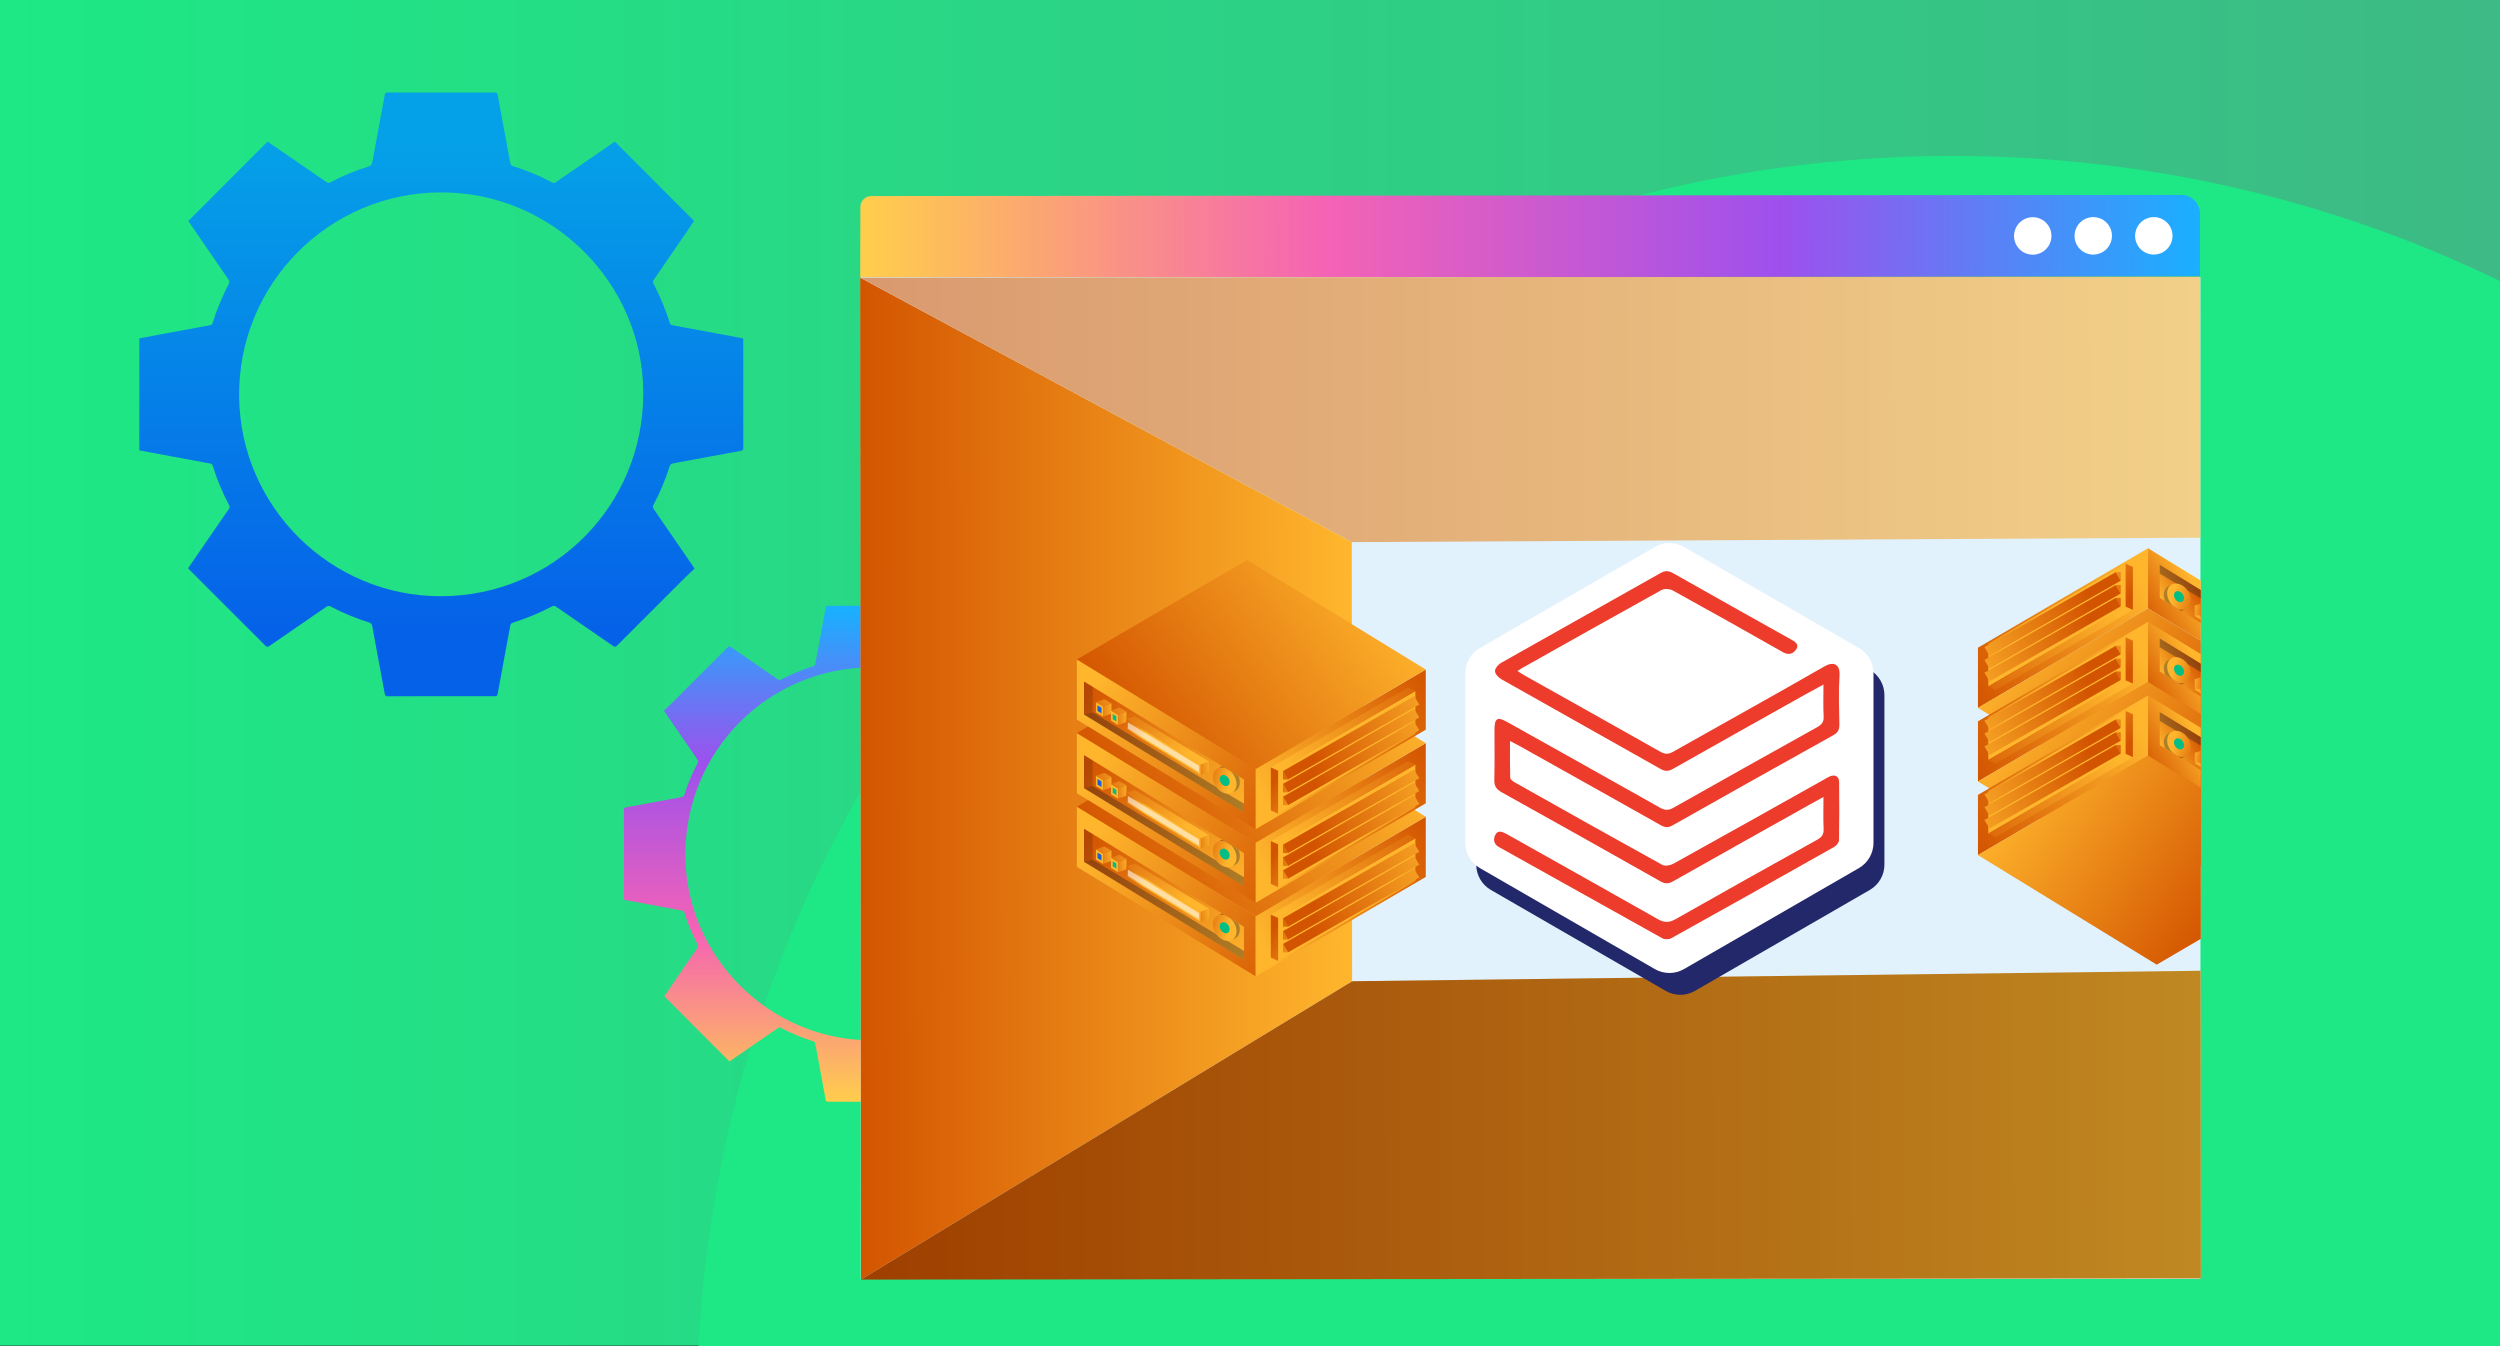<?xml version="1.0" encoding="UTF-8"?>
<svg id="Layer_1" data-name="Layer 1" xmlns="http://www.w3.org/2000/svg" xmlns:xlink="http://www.w3.org/1999/xlink" viewBox="0 0 780 420">
  <rect x="0" y="0" width="780" height="420" fill="#333333" stroke="none"/>
  <defs>
    <style>
      .cls-1 {
        fill: none;
      }

      .cls-2 {
        fill: url(#linear-gradient);
      }

      .cls-3 {
        clip-path: url(#clippath);
      }

      .cls-4 {
        fill: #00be84;
      }

      .cls-5 {
        fill: #ed3c2c;
      }

      .cls-6, .cls-7 {
        fill: #fff;
      }

      .cls-8 {
        fill: #e1f2fc;
      }

      .cls-9 {
        fill: #23286b;
      }

      .cls-10 {
        fill: #1860d3;
      }

      .cls-11 {
        fill: url(#linear-gradient-130);
      }

      .cls-12 {
        fill: url(#linear-gradient-131);
      }

      .cls-13 {
        fill: url(#linear-gradient-117);
      }

      .cls-14 {
        fill: url(#linear-gradient-118);
      }

      .cls-15 {
        fill: url(#linear-gradient-111);
      }

      .cls-16 {
        fill: url(#linear-gradient-112);
      }

      .cls-17 {
        fill: url(#linear-gradient-127);
      }

      .cls-18 {
        fill: url(#linear-gradient-128);
      }

      .cls-19 {
        fill: url(#linear-gradient-110);
      }

      .cls-20 {
        fill: url(#linear-gradient-113);
      }

      .cls-21 {
        fill: url(#linear-gradient-114);
      }

      .cls-22 {
        fill: url(#linear-gradient-115);
      }

      .cls-23 {
        fill: url(#linear-gradient-116);
      }

      .cls-24 {
        fill: url(#linear-gradient-119);
      }

      .cls-25 {
        fill: url(#linear-gradient-106);
      }

      .cls-26 {
        fill: url(#linear-gradient-107);
      }

      .cls-27 {
        fill: url(#linear-gradient-109);
      }

      .cls-28 {
        fill: url(#linear-gradient-108);
      }

      .cls-29 {
        fill: url(#linear-gradient-104);
      }

      .cls-30 {
        fill: url(#linear-gradient-103);
      }

      .cls-31 {
        fill: url(#linear-gradient-102);
      }

      .cls-32 {
        fill: url(#linear-gradient-105);
      }

      .cls-33 {
        fill: url(#linear-gradient-123);
      }

      .cls-34 {
        fill: url(#linear-gradient-129);
      }

      .cls-35 {
        fill: url(#linear-gradient-122);
      }

      .cls-36 {
        fill: url(#linear-gradient-121);
      }

      .cls-37 {
        fill: url(#linear-gradient-101);
      }

      .cls-38 {
        fill: url(#linear-gradient-100);
      }

      .cls-39 {
        fill: url(#linear-gradient-126);
      }

      .cls-40 {
        fill: url(#linear-gradient-125);
      }

      .cls-41 {
        fill: url(#linear-gradient-124);
      }

      .cls-42 {
        fill: url(#linear-gradient-120);
      }

      .cls-43 {
        clip-path: url(#clippath-1);
      }

      .cls-44 {
        clip-path: url(#clippath-4);
      }

      .cls-45 {
        clip-path: url(#clippath-3);
      }

      .cls-46 {
        clip-path: url(#clippath-2);
      }

      .cls-47 {
        clip-path: url(#clippath-5);
      }

      .cls-48 {
        fill: #000015;
        opacity: .15;
      }

      .cls-49 {
        fill: url(#linear-gradient-8);
      }

      .cls-50 {
        fill: url(#linear-gradient-9);
      }

      .cls-51 {
        fill: url(#linear-gradient-3);
      }

      .cls-52 {
        fill: url(#linear-gradient-4);
      }

      .cls-53 {
        fill: url(#linear-gradient-2);
      }

      .cls-54 {
        fill: url(#linear-gradient-6);
      }

      .cls-55 {
        fill: url(#linear-gradient-5);
      }

      .cls-56 {
        opacity: .25;
      }

      .cls-57 {
        fill: url(#linear-gradient-59);
      }

      .cls-58 {
        fill: url(#linear-gradient-57);
      }

      .cls-59 {
        fill: url(#linear-gradient-58);
      }

      .cls-60 {
        fill: url(#linear-gradient-55);
      }

      .cls-61 {
        fill: url(#linear-gradient-56);
      }

      .cls-62 {
        fill: url(#linear-gradient-53);
      }

      .cls-63 {
        fill: url(#linear-gradient-54);
      }

      .cls-64 {
        fill: url(#linear-gradient-51);
      }

      .cls-65 {
        fill: url(#linear-gradient-52);
      }

      .cls-66 {
        fill: url(#linear-gradient-50);
      }

      .cls-67 {
        fill: url(#linear-gradient-77);
      }

      .cls-68 {
        fill: url(#linear-gradient-78);
      }

      .cls-69 {
        fill: url(#linear-gradient-79);
      }

      .cls-70 {
        fill: url(#linear-gradient-74);
      }

      .cls-71 {
        fill: url(#linear-gradient-75);
      }

      .cls-72 {
        fill: url(#linear-gradient-76);
      }

      .cls-73 {
        fill: url(#linear-gradient-70);
      }

      .cls-74 {
        fill: url(#linear-gradient-71);
      }

      .cls-75 {
        fill: url(#linear-gradient-72);
      }

      .cls-76 {
        fill: url(#linear-gradient-73);
      }

      .cls-77 {
        fill: url(#linear-gradient-68);
      }

      .cls-78 {
        fill: url(#linear-gradient-67);
      }

      .cls-79 {
        fill: url(#linear-gradient-69);
      }

      .cls-80 {
        fill: url(#linear-gradient-64);
      }

      .cls-81 {
        fill: url(#linear-gradient-63);
      }

      .cls-82 {
        fill: url(#linear-gradient-66);
      }

      .cls-83 {
        fill: url(#linear-gradient-65);
      }

      .cls-84 {
        fill: url(#linear-gradient-60);
      }

      .cls-85 {
        fill: url(#linear-gradient-62);
      }

      .cls-86 {
        fill: url(#linear-gradient-61);
      }

      .cls-87 {
        fill: url(#linear-gradient-98);
      }

      .cls-88 {
        fill: url(#linear-gradient-91);
      }

      .cls-89 {
        fill: url(#linear-gradient-95);
      }

      .cls-90 {
        fill: url(#linear-gradient-99);
      }

      .cls-91 {
        fill: url(#linear-gradient-96);
      }

      .cls-92 {
        fill: url(#linear-gradient-97);
      }

      .cls-93 {
        fill: url(#linear-gradient-94);
      }

      .cls-94 {
        fill: url(#linear-gradient-92);
      }

      .cls-95 {
        fill: url(#linear-gradient-93);
      }

      .cls-96 {
        fill: url(#linear-gradient-90);
      }

      .cls-97 {
        fill: url(#linear-gradient-81);
      }

      .cls-98 {
        fill: url(#linear-gradient-80);
      }

      .cls-99 {
        fill: url(#linear-gradient-88);
      }

      .cls-100 {
        fill: url(#linear-gradient-89);
      }

      .cls-101 {
        fill: url(#linear-gradient-87);
      }

      .cls-102 {
        fill: url(#linear-gradient-86);
      }

      .cls-103 {
        fill: url(#linear-gradient-85);
      }

      .cls-104 {
        fill: url(#linear-gradient-84);
      }

      .cls-105 {
        fill: url(#linear-gradient-83);
      }

      .cls-106 {
        fill: url(#linear-gradient-82);
      }

      .cls-107 {
        fill: url(#linear-gradient-41);
      }

      .cls-108 {
        fill: url(#linear-gradient-40);
      }

      .cls-109 {
        fill: url(#linear-gradient-43);
      }

      .cls-110 {
        fill: url(#linear-gradient-42);
      }

      .cls-111 {
        fill: url(#linear-gradient-45);
      }

      .cls-112 {
        fill: url(#linear-gradient-46);
      }

      .cls-113 {
        fill: url(#linear-gradient-44);
      }

      .cls-114 {
        fill: url(#linear-gradient-49);
      }

      .cls-115 {
        fill: url(#linear-gradient-47);
      }

      .cls-116 {
        fill: url(#linear-gradient-48);
      }

      .cls-117 {
        fill: url(#linear-gradient-14);
      }

      .cls-118 {
        fill: url(#linear-gradient-18);
      }

      .cls-119 {
        fill: url(#linear-gradient-22);
      }

      .cls-120 {
        fill: url(#linear-gradient-20);
      }

      .cls-121 {
        fill: url(#linear-gradient-21);
      }

      .cls-122 {
        fill: url(#linear-gradient-23);
      }

      .cls-123 {
        fill: url(#linear-gradient-15);
      }

      .cls-124 {
        fill: url(#linear-gradient-19);
      }

      .cls-125 {
        fill: url(#linear-gradient-16);
      }

      .cls-126 {
        fill: url(#linear-gradient-17);
      }

      .cls-127 {
        fill: url(#linear-gradient-13);
      }

      .cls-128 {
        fill: url(#linear-gradient-12);
      }

      .cls-129 {
        fill: url(#linear-gradient-10);
      }

      .cls-130 {
        fill: url(#linear-gradient-11);
      }

      .cls-131 {
        fill: url(#linear-gradient-27);
      }

      .cls-132 {
        fill: url(#linear-gradient-24);
      }

      .cls-133 {
        fill: url(#linear-gradient-26);
      }

      .cls-134 {
        fill: url(#linear-gradient-38);
      }

      .cls-135 {
        fill: url(#linear-gradient-35);
      }

      .cls-136 {
        fill: url(#linear-gradient-37);
      }

      .cls-137 {
        fill: url(#linear-gradient-34);
      }

      .cls-138 {
        fill: url(#linear-gradient-39);
      }

      .cls-139 {
        fill: url(#linear-gradient-36);
      }

      .cls-140 {
        fill: url(#linear-gradient-25);
      }

      .cls-141 {
        fill: url(#linear-gradient-28);
      }

      .cls-142 {
        fill: url(#linear-gradient-29);
      }

      .cls-143 {
        fill: url(#linear-gradient-33);
      }

      .cls-144 {
        fill: url(#linear-gradient-30);
      }

      .cls-145 {
        fill: url(#linear-gradient-32);
      }

      .cls-146 {
        fill: url(#linear-gradient-31);
      }

      .cls-147 {
        fill: url(#linear-gradient-7);
      }

      .cls-147, .cls-7 {
        opacity: .56;
      }

      .cls-148 {
        fill: #231f20;
        opacity: .36;
      }
    </style>
    <linearGradient id="linear-gradient" x1="0" y1="210" x2="780" y2="210" gradientTransform="translate(0 -.18)" gradientUnits="userSpaceOnUse">
      <stop offset="0" stop-color="#3dba85"/>
      <stop offset="1" stop-color="#1de885"/>
    </linearGradient>
    <linearGradient id="linear-gradient-2" x1="833.21" y1="685.69" x2="569.21" y2="437.22" gradientTransform="translate(780 419.82) rotate(-180)" xlink:href="#linear-gradient"/>
    <linearGradient id="linear-gradient-3" x1="3949.38" y1="-168.62" x2="4104.14" y2="-168.62" gradientTransform="translate(427.12 4293.11) rotate(-90)" gradientUnits="userSpaceOnUse">
      <stop offset="0" stop-color="#ffcd4c"/>
      <stop offset=".34" stop-color="#f563b4"/>
      <stop offset=".68" stop-color="#9e50ed"/>
      <stop offset=".99" stop-color="#1aafff"/>
    </linearGradient>
    <linearGradient id="linear-gradient-4" x1="892.27" y1="3386.57" x2="1044.87" y2="3386.57" gradientTransform="translate(3524.24 -848.78) rotate(90)" gradientUnits="userSpaceOnUse">
      <stop offset="0" stop-color="#05a1e8"/>
      <stop offset="1" stop-color="#0562e8"/>
    </linearGradient>
    <linearGradient id="linear-gradient-5" x1="182.63" y1="649.22" x2="621.94" y2="649.22" gradientTransform="translate(98.69 -764.98) rotate(22.4) scale(1.03 .97) skewX(21.07)" xlink:href="#linear-gradient-3"/>
    <linearGradient id="linear-gradient-6" x1="297.71" y1="-199.52" x2="708.52" y2="-199.52" gradientTransform="translate(-34 775.98) rotate(-21.13) scale(1.09 .92) skewX(-17.96)" gradientUnits="userSpaceOnUse">
      <stop offset="0" stop-color="#d35400"/>
      <stop offset="1" stop-color="#ffb62d"/>
    </linearGradient>
    <linearGradient id="linear-gradient-7" x1="297.78" y1="-458.89" x2="708.57" y2="-458.89" xlink:href="#linear-gradient-6"/>
    <linearGradient id="linear-gradient-8" x1="297.7" y1="-423.3" x2="448.36" y2="-423.3" xlink:href="#linear-gradient-6"/>
    <linearGradient id="linear-gradient-9" x1="2162.56" y1="304.39" x2="2229.48" y2="262.98" gradientTransform="translate(2568.84) rotate(-180) scale(1 -1)" xlink:href="#linear-gradient-6"/>
    <linearGradient id="linear-gradient-10" x1="2231.38" y1="264.83" x2="2175.4" y2="295.71" gradientTransform="translate(2568.84) rotate(-180) scale(1 -1)" xlink:href="#linear-gradient-6"/>
    <linearGradient id="linear-gradient-11" x1="2119.93" y1="263.17" x2="2176.09" y2="293.55" gradientTransform="translate(2568.84) rotate(-180) scale(1 -1)" xlink:href="#linear-gradient-6"/>
    <linearGradient id="linear-gradient-12" x1="2216.12" y1="279.68" x2="2137.55" y2="224.59" gradientTransform="translate(2568.84) rotate(-180) scale(1 -1)" xlink:href="#linear-gradient-6"/>
    <linearGradient id="linear-gradient-13" x1="2231.44" y1="263.58" x2="2227.74" y2="266" gradientTransform="translate(2568.84) rotate(-180) scale(1 -1)" xlink:href="#linear-gradient-6"/>
    <linearGradient id="linear-gradient-14" x1="2228.02" y1="268.02" x2="2221.13" y2="267.2" gradientTransform="translate(2568.84) rotate(-180) scale(1 -1)" xlink:href="#linear-gradient-6"/>
    <linearGradient id="linear-gradient-15" x1="2232.14" y1="266.66" x2="2216.67" y2="263.75" gradientTransform="translate(2568.84) rotate(-180) scale(1 -1)" xlink:href="#linear-gradient-6"/>
    <linearGradient id="linear-gradient-16" x1="2231.22" y1="263.26" x2="2227.52" y2="265.68" gradientTransform="translate(2568.84) rotate(-180) scale(1 -1)" xlink:href="#linear-gradient-6"/>
    <linearGradient id="linear-gradient-17" x1="2223.32" y1="270.63" x2="2216.44" y2="269.81" gradientTransform="translate(2568.84) rotate(-180) scale(1 -1)" xlink:href="#linear-gradient-6"/>
    <linearGradient id="linear-gradient-18" x1="2227.44" y1="269.27" x2="2211.97" y2="266.36" gradientTransform="translate(2568.84) rotate(-180) scale(1 -1)" xlink:href="#linear-gradient-6"/>
    <linearGradient id="linear-gradient-19" x1="2218.38" y1="269.25" x2="2211.21" y2="274.8" gradientTransform="translate(2568.84) rotate(-180) scale(1 -1)" xlink:href="#linear-gradient-6"/>
    <linearGradient id="linear-gradient-20" x1="2197.57" y1="286.13" x2="2190.69" y2="285.31" gradientTransform="translate(2568.84) rotate(-180) scale(1 -1)" xlink:href="#linear-gradient-6"/>
    <linearGradient id="linear-gradient-21" x1="2220.36" y1="256.32" x2="2200.15" y2="282.58" gradientTransform="translate(2568.84) rotate(-180) scale(1 -1)" xlink:href="#linear-gradient-6"/>
    <clipPath id="clippath">
      <polygon class="cls-1" points="388.12 289.15 388.12 299.44 376.08 292.06 375.91 281.66 388.12 289.15"/>
    </clipPath>
    <linearGradient id="linear-gradient-22" x1="254.95" y1="265.28" x2="248.53" y2="273.62" gradientTransform="translate(609.54 17.16) rotate(-180) scale(.91 -1)" xlink:href="#linear-gradient-6"/>
    <linearGradient id="linear-gradient-23" x1="256.19" y1="265.11" x2="249.77" y2="273.45" gradientTransform="translate(609.64 17.83) rotate(-180) scale(.91 -1)" xlink:href="#linear-gradient-6"/>
    <linearGradient id="linear-gradient-24" x1="2136.62" y1="294.09" x2="2145.23" y2="284.5" gradientTransform="translate(2568.84) rotate(-180) scale(1 -1)" xlink:href="#linear-gradient-6"/>
    <linearGradient id="linear-gradient-25" x1="2116.03" y1="254.58" x2="2168.33" y2="283.76" gradientTransform="translate(2568.84) rotate(-180) scale(1 -1)" xlink:href="#linear-gradient-6"/>
    <linearGradient id="linear-gradient-26" x1="2172.82" y1="290.98" x2="2155.96" y2="307.83" gradientTransform="translate(2568.84) rotate(-180) scale(1 -1)" xlink:href="#linear-gradient-6"/>
    <linearGradient id="linear-gradient-27" x1="917.31" y1="-442.62" x2="960.8" y2="-421.17" gradientTransform="translate(-507.39 -152.76) scale(1 -1)" xlink:href="#linear-gradient-6"/>
    <linearGradient id="linear-gradient-28" x1="2167.49" y1="282.02" x2="2168.72" y2="309.16" gradientTransform="translate(2568.84) rotate(-180) scale(1 -1)" xlink:href="#linear-gradient-6"/>
    <linearGradient id="linear-gradient-29" x1="917.31" y1="-438.62" x2="960.8" y2="-417.17" gradientTransform="translate(-507.39 -152.76) scale(1 -1)" xlink:href="#linear-gradient-6"/>
    <linearGradient id="linear-gradient-30" x1="2167.31" y1="282.03" x2="2168.54" y2="309.17" gradientTransform="translate(2568.84) rotate(-180) scale(1 -1)" xlink:href="#linear-gradient-6"/>
    <linearGradient id="linear-gradient-31" x1="917.31" y1="-434.62" x2="960.8" y2="-413.17" gradientTransform="translate(-507.39 -152.76) scale(1 -1)" xlink:href="#linear-gradient-6"/>
    <linearGradient id="linear-gradient-32" x1="2167.12" y1="282.04" x2="2168.36" y2="309.17" gradientTransform="translate(2568.84) rotate(-180) scale(1 -1)" xlink:href="#linear-gradient-6"/>
    <linearGradient id="linear-gradient-33" x1="2162.56" y1="281.42" x2="2229.48" y2="240.01" gradientTransform="translate(2568.84) rotate(-180) scale(1 -1)" xlink:href="#linear-gradient-6"/>
    <linearGradient id="linear-gradient-34" x1="2231.38" y1="241.86" x2="2175.4" y2="272.74" gradientTransform="translate(2568.84) rotate(-180) scale(1 -1)" xlink:href="#linear-gradient-6"/>
    <linearGradient id="linear-gradient-35" x1="2119.93" y1="240.2" x2="2176.09" y2="270.58" gradientTransform="translate(2568.84) rotate(-180) scale(1 -1)" xlink:href="#linear-gradient-6"/>
    <linearGradient id="linear-gradient-36" x1="2216.12" y1="256.71" x2="2137.55" y2="201.63" gradientTransform="translate(2568.84) rotate(-180) scale(1 -1)" xlink:href="#linear-gradient-6"/>
    <linearGradient id="linear-gradient-37" x1="2231.44" y1="240.61" x2="2227.74" y2="243.03" gradientTransform="translate(2568.84) rotate(-180) scale(1 -1)" xlink:href="#linear-gradient-6"/>
    <linearGradient id="linear-gradient-38" x1="2228.02" y1="245.05" x2="2221.13" y2="244.23" gradientTransform="translate(2568.84) rotate(-180) scale(1 -1)" xlink:href="#linear-gradient-6"/>
    <linearGradient id="linear-gradient-39" x1="2232.14" y1="243.69" x2="2216.67" y2="240.78" gradientTransform="translate(2568.84) rotate(-180) scale(1 -1)" xlink:href="#linear-gradient-6"/>
    <linearGradient id="linear-gradient-40" x1="2231.22" y1="240.29" x2="2227.52" y2="242.71" gradientTransform="translate(2568.84) rotate(-180) scale(1 -1)" xlink:href="#linear-gradient-6"/>
    <linearGradient id="linear-gradient-41" x1="2223.32" y1="247.66" x2="2216.44" y2="246.84" gradientTransform="translate(2568.84) rotate(-180) scale(1 -1)" xlink:href="#linear-gradient-6"/>
    <linearGradient id="linear-gradient-42" x1="2227.44" y1="246.3" x2="2211.97" y2="243.39" gradientTransform="translate(2568.84) rotate(-180) scale(1 -1)" xlink:href="#linear-gradient-6"/>
    <linearGradient id="linear-gradient-43" x1="2218.38" y1="246.28" x2="2211.21" y2="251.84" gradientTransform="translate(2568.84) rotate(-180) scale(1 -1)" xlink:href="#linear-gradient-6"/>
    <linearGradient id="linear-gradient-44" x1="2197.57" y1="263.17" x2="2190.69" y2="262.35" gradientTransform="translate(2568.84) rotate(-180) scale(1 -1)" xlink:href="#linear-gradient-6"/>
    <linearGradient id="linear-gradient-45" x1="2220.36" y1="233.35" x2="2200.15" y2="259.61" gradientTransform="translate(2568.84) rotate(-180) scale(1 -1)" xlink:href="#linear-gradient-6"/>
    <clipPath id="clippath-1">
      <polygon class="cls-1" points="388.12 266.18 388.12 276.47 376.08 269.09 375.91 258.7 388.12 266.18"/>
    </clipPath>
    <linearGradient id="linear-gradient-46" x1="240.64" y1="246.32" x2="234.22" y2="254.66" gradientTransform="translate(596.58 13.16) rotate(-180) scale(.91 -1)" xlink:href="#linear-gradient-6"/>
    <linearGradient id="linear-gradient-47" x1="241.89" y1="246.15" x2="235.47" y2="254.49" gradientTransform="translate(596.68 13.82) rotate(-180) scale(.91 -1)" xlink:href="#linear-gradient-6"/>
    <linearGradient id="linear-gradient-48" x1="2136.62" y1="271.12" x2="2145.23" y2="261.53" gradientTransform="translate(2568.84) rotate(-180) scale(1 -1)" xlink:href="#linear-gradient-6"/>
    <linearGradient id="linear-gradient-49" x1="2116.03" y1="231.61" x2="2168.33" y2="260.79" gradientTransform="translate(2568.84) rotate(-180) scale(1 -1)" xlink:href="#linear-gradient-6"/>
    <linearGradient id="linear-gradient-50" x1="2172.82" y1="268.01" x2="2155.96" y2="284.87" gradientTransform="translate(2568.84) rotate(-180) scale(1 -1)" xlink:href="#linear-gradient-6"/>
    <linearGradient id="linear-gradient-51" x1="917.31" y1="-419.66" x2="960.8" y2="-398.2" gradientTransform="translate(-507.39 -152.76) scale(1 -1)" xlink:href="#linear-gradient-6"/>
    <linearGradient id="linear-gradient-52" x1="2167.49" y1="259.05" x2="2168.72" y2="286.19" gradientTransform="translate(2568.84) rotate(-180) scale(1 -1)" xlink:href="#linear-gradient-6"/>
    <linearGradient id="linear-gradient-53" x1="917.31" y1="-415.65" x2="960.8" y2="-394.2" gradientTransform="translate(-507.39 -152.76) scale(1 -1)" xlink:href="#linear-gradient-6"/>
    <linearGradient id="linear-gradient-54" x1="2167.31" y1="259.06" x2="2168.54" y2="286.2" gradientTransform="translate(2568.84) rotate(-180) scale(1 -1)" xlink:href="#linear-gradient-6"/>
    <linearGradient id="linear-gradient-55" x1="917.31" y1="-411.65" x2="960.8" y2="-390.2" gradientTransform="translate(-507.39 -152.76) scale(1 -1)" xlink:href="#linear-gradient-6"/>
    <linearGradient id="linear-gradient-56" x1="2167.12" y1="259.07" x2="2168.36" y2="286.21" gradientTransform="translate(2568.84) rotate(-180) scale(1 -1)" xlink:href="#linear-gradient-6"/>
    <linearGradient id="linear-gradient-57" x1="2162.56" y1="258.45" x2="2229.48" y2="217.04" gradientTransform="translate(2568.84) rotate(-180) scale(1 -1)" xlink:href="#linear-gradient-6"/>
    <linearGradient id="linear-gradient-58" x1="2231.38" y1="218.89" x2="2175.4" y2="249.77" gradientTransform="translate(2568.84) rotate(-180) scale(1 -1)" xlink:href="#linear-gradient-6"/>
    <linearGradient id="linear-gradient-59" x1="2119.93" y1="217.23" x2="2176.09" y2="247.61" gradientTransform="translate(2568.84) rotate(-180) scale(1 -1)" xlink:href="#linear-gradient-6"/>
    <linearGradient id="linear-gradient-60" x1="2216.12" y1="233.74" x2="2137.55" y2="178.66" gradientTransform="translate(2568.84) rotate(-180) scale(1 -1)" xlink:href="#linear-gradient-6"/>
    <linearGradient id="linear-gradient-61" x1="2231.44" y1="217.65" x2="2227.74" y2="220.07" gradientTransform="translate(2568.84) rotate(-180) scale(1 -1)" xlink:href="#linear-gradient-6"/>
    <linearGradient id="linear-gradient-62" x1="2228.02" y1="222.08" x2="2221.13" y2="221.26" gradientTransform="translate(2568.84) rotate(-180) scale(1 -1)" xlink:href="#linear-gradient-6"/>
    <linearGradient id="linear-gradient-63" x1="2232.14" y1="220.72" x2="2216.67" y2="217.81" gradientTransform="translate(2568.84) rotate(-180) scale(1 -1)" xlink:href="#linear-gradient-6"/>
    <linearGradient id="linear-gradient-64" x1="2231.22" y1="217.32" x2="2227.52" y2="219.74" gradientTransform="translate(2568.84) rotate(-180) scale(1 -1)" xlink:href="#linear-gradient-6"/>
    <linearGradient id="linear-gradient-65" x1="2223.32" y1="224.69" x2="2216.44" y2="223.87" gradientTransform="translate(2568.84) rotate(-180) scale(1 -1)" xlink:href="#linear-gradient-6"/>
    <linearGradient id="linear-gradient-66" x1="2227.44" y1="223.33" x2="2211.97" y2="220.42" gradientTransform="translate(2568.84) rotate(-180) scale(1 -1)" xlink:href="#linear-gradient-6"/>
    <linearGradient id="linear-gradient-67" x1="2218.38" y1="223.32" x2="2211.21" y2="228.87" gradientTransform="translate(2568.84) rotate(-180) scale(1 -1)" xlink:href="#linear-gradient-6"/>
    <linearGradient id="linear-gradient-68" x1="2197.57" y1="240.2" x2="2190.69" y2="239.38" gradientTransform="translate(2568.84) rotate(-180) scale(1 -1)" xlink:href="#linear-gradient-6"/>
    <linearGradient id="linear-gradient-69" x1="2220.36" y1="210.38" x2="2200.15" y2="236.64" gradientTransform="translate(2568.84) rotate(-180) scale(1 -1)" xlink:href="#linear-gradient-6"/>
    <clipPath id="clippath-2">
      <polygon class="cls-1" points="388.12 243.21 388.12 253.5 376.08 246.12 375.91 235.73 388.12 243.21"/>
    </clipPath>
    <linearGradient id="linear-gradient-70" x1="226.33" y1="227.36" x2="219.91" y2="235.7" gradientTransform="translate(583.62 9.15) rotate(-180) scale(.91 -1)" xlink:href="#linear-gradient-6"/>
    <linearGradient id="linear-gradient-71" x1="227.58" y1="227.19" x2="221.16" y2="235.53" gradientTransform="translate(583.72 9.82) rotate(-180) scale(.91 -1)" xlink:href="#linear-gradient-6"/>
    <linearGradient id="linear-gradient-72" x1="2136.62" y1="248.16" x2="2145.23" y2="238.56" gradientTransform="translate(2568.84) rotate(-180) scale(1 -1)" xlink:href="#linear-gradient-6"/>
    <linearGradient id="linear-gradient-73" x1="2116.03" y1="208.65" x2="2168.33" y2="237.82" gradientTransform="translate(2568.84) rotate(-180) scale(1 -1)" xlink:href="#linear-gradient-6"/>
    <linearGradient id="linear-gradient-74" x1="2172.82" y1="245.04" x2="2155.96" y2="261.9" gradientTransform="translate(2568.84) rotate(-180) scale(1 -1)" xlink:href="#linear-gradient-6"/>
    <linearGradient id="linear-gradient-75" x1="917.31" y1="-396.69" x2="960.8" y2="-375.24" gradientTransform="translate(-507.39 -152.76) scale(1 -1)" xlink:href="#linear-gradient-6"/>
    <linearGradient id="linear-gradient-76" x1="2167.49" y1="236.09" x2="2168.72" y2="263.22" gradientTransform="translate(2568.84) rotate(-180) scale(1 -1)" xlink:href="#linear-gradient-6"/>
    <linearGradient id="linear-gradient-77" x1="917.31" y1="-392.69" x2="960.8" y2="-371.23" gradientTransform="translate(-507.39 -152.76) scale(1 -1)" xlink:href="#linear-gradient-6"/>
    <linearGradient id="linear-gradient-78" x1="2167.31" y1="236.09" x2="2168.54" y2="263.23" gradientTransform="translate(2568.84) rotate(-180) scale(1 -1)" xlink:href="#linear-gradient-6"/>
    <linearGradient id="linear-gradient-79" x1="917.31" y1="-388.68" x2="960.8" y2="-367.23" gradientTransform="translate(-507.39 -152.76) scale(1 -1)" xlink:href="#linear-gradient-6"/>
    <linearGradient id="linear-gradient-80" x1="2167.12" y1="236.1" x2="2168.36" y2="263.24" gradientTransform="translate(2568.84) rotate(-180) scale(1 -1)" xlink:href="#linear-gradient-6"/>
    <linearGradient id="linear-gradient-81" x1="667.96" y1="191.95" x2="684.45" y2="181.75" gradientTransform="matrix(1, 0, 0, 1, 0, 0)" xlink:href="#linear-gradient-6"/>
    <linearGradient id="linear-gradient-82" x1="685.26" y1="182.55" x2="674.32" y2="188.58" gradientTransform="matrix(1, 0, 0, 1, 0, 0)" xlink:href="#linear-gradient-6"/>
    <linearGradient id="linear-gradient-83" x1="484.09" y1="2473.31" x2="540.25" y2="2503.69" gradientTransform="translate(128.96 2685.82) scale(1 -1)" xlink:href="#linear-gradient-6"/>
    <linearGradient id="linear-gradient-84" x1="693.98" y1="239.9" x2="629.26" y2="194.53" gradientTransform="matrix(1, 0, 0, 1, 0, 0)" xlink:href="#linear-gradient-6"/>
    <linearGradient id="linear-gradient-85" x1="688.96" y1="190.62" x2="684.12" y2="190.04" gradientTransform="matrix(1, 0, 0, 1, 0, 0)" xlink:href="#linear-gradient-6"/>
    <linearGradient id="linear-gradient-86" x1="687.17" y1="190.84" x2="685.86" y2="192.53" gradientTransform="matrix(1, 0, 0, 1, 0, 0)" xlink:href="#linear-gradient-6"/>
    <clipPath id="clippath-3">
      <polygon class="cls-1" points="673.85 186.53 673.85 176.24 685.89 183.62 686.06 194.01 673.85 186.53"/>
    </clipPath>
    <linearGradient id="linear-gradient-87" x1="141.07" y1="3013.02" x2="134.65" y2="3021.36" gradientTransform="translate(555.59 3206.25) scale(.91 -1)" xlink:href="#linear-gradient-6"/>
    <linearGradient id="linear-gradient-88" x1="142.31" y1="3012.85" x2="135.89" y2="3021.19" gradientTransform="translate(555.49 3205.59) scale(.91 -1)" xlink:href="#linear-gradient-6"/>
    <linearGradient id="linear-gradient-89" x1="500.78" y1="2504.24" x2="509.39" y2="2494.64" gradientTransform="translate(128.96 2685.82) scale(1 -1)" xlink:href="#linear-gradient-6"/>
    <linearGradient id="linear-gradient-90" x1="480.19" y1="2464.73" x2="532.49" y2="2493.9" gradientTransform="translate(128.96 2685.82) scale(1 -1)" xlink:href="#linear-gradient-6"/>
    <linearGradient id="linear-gradient-91" x1="536.98" y1="2501.12" x2="520.12" y2="2517.98" gradientTransform="translate(128.96 2685.82) scale(1 -1)" xlink:href="#linear-gradient-6"/>
    <linearGradient id="linear-gradient-92" x1="2553.15" y1="-2652.77" x2="2596.64" y2="-2631.32" gradientTransform="translate(3205.19 2838.58) rotate(-180) scale(1 -1)" xlink:href="#linear-gradient-6"/>
    <linearGradient id="linear-gradient-93" x1="531.65" y1="2492.17" x2="532.88" y2="2519.3" gradientTransform="translate(128.96 2685.82) scale(1 -1)" xlink:href="#linear-gradient-6"/>
    <linearGradient id="linear-gradient-94" x1="2553.15" y1="-2648.77" x2="2596.64" y2="-2627.31" gradientTransform="translate(3205.19 2838.58) rotate(-180) scale(1 -1)" xlink:href="#linear-gradient-6"/>
    <linearGradient id="linear-gradient-95" x1="531.47" y1="2492.17" x2="532.7" y2="2519.31" gradientTransform="translate(128.96 2685.82) scale(1 -1)" xlink:href="#linear-gradient-6"/>
    <linearGradient id="linear-gradient-96" x1="2553.15" y1="-2644.76" x2="2596.64" y2="-2623.31" gradientTransform="translate(3205.19 2838.58) rotate(-180) scale(1 -1)" xlink:href="#linear-gradient-6"/>
    <linearGradient id="linear-gradient-97" x1="531.28" y1="2492.18" x2="532.52" y2="2519.32" gradientTransform="translate(128.96 2685.82) scale(1 -1)" xlink:href="#linear-gradient-6"/>
    <linearGradient id="linear-gradient-98" x1="667.96" y1="214.93" x2="684.46" y2="204.71" gradientTransform="matrix(1, 0, 0, 1, 0, 0)" xlink:href="#linear-gradient-6"/>
    <linearGradient id="linear-gradient-99" x1="685.26" y1="205.52" x2="674.32" y2="211.55" gradientTransform="matrix(1, 0, 0, 1, 0, 0)" xlink:href="#linear-gradient-6"/>
    <linearGradient id="linear-gradient-100" x1="484.09" y1="2450.34" x2="540.25" y2="2480.73" gradientTransform="translate(128.96 2685.82) scale(1 -1)" xlink:href="#linear-gradient-6"/>
    <linearGradient id="linear-gradient-101" x1="693.98" y1="262.87" x2="629.26" y2="217.5" gradientTransform="matrix(1, 0, 0, 1, 0, 0)" xlink:href="#linear-gradient-6"/>
    <linearGradient id="linear-gradient-102" x1="688.96" y1="213.59" x2="684.12" y2="213.01" gradientTransform="matrix(1, 0, 0, 1, 0, 0)" xlink:href="#linear-gradient-6"/>
    <linearGradient id="linear-gradient-103" x1="687.17" y1="213.81" x2="685.86" y2="215.5" gradientTransform="matrix(1, 0, 0, 1, 0, 0)" xlink:href="#linear-gradient-6"/>
    <clipPath id="clippath-4">
      <polygon class="cls-1" points="673.85 209.5 673.85 199.21 685.89 206.59 686.06 216.98 673.85 209.5"/>
    </clipPath>
    <linearGradient id="linear-gradient-104" x1="126.76" y1="2994.06" x2="120.34" y2="3002.4" gradientTransform="translate(568.55 3210.26) scale(.91 -1)" xlink:href="#linear-gradient-6"/>
    <linearGradient id="linear-gradient-105" x1="128.01" y1="2993.89" x2="121.59" y2="3002.23" gradientTransform="translate(568.45 3209.59) scale(.91 -1)" xlink:href="#linear-gradient-6"/>
    <linearGradient id="linear-gradient-106" x1="500.78" y1="2481.27" x2="509.39" y2="2471.67" gradientTransform="translate(128.96 2685.82) scale(1 -1)" xlink:href="#linear-gradient-6"/>
    <linearGradient id="linear-gradient-107" x1="480.19" y1="2441.76" x2="532.49" y2="2470.94" gradientTransform="translate(128.96 2685.82) scale(1 -1)" xlink:href="#linear-gradient-6"/>
    <linearGradient id="linear-gradient-108" x1="536.98" y1="2478.15" x2="520.12" y2="2495.01" gradientTransform="translate(128.96 2685.82) scale(1 -1)" xlink:href="#linear-gradient-6"/>
    <linearGradient id="linear-gradient-109" x1="2553.15" y1="-2629.8" x2="2596.64" y2="-2608.35" gradientTransform="translate(3205.19 2838.58) rotate(-180) scale(1 -1)" xlink:href="#linear-gradient-6"/>
    <linearGradient id="linear-gradient-110" x1="531.65" y1="2469.2" x2="532.88" y2="2496.34" gradientTransform="translate(128.96 2685.82) scale(1 -1)" xlink:href="#linear-gradient-6"/>
    <linearGradient id="linear-gradient-111" x1="2553.15" y1="-2625.8" x2="2596.64" y2="-2604.35" gradientTransform="translate(3205.19 2838.58) rotate(-180) scale(1 -1)" xlink:href="#linear-gradient-6"/>
    <linearGradient id="linear-gradient-112" x1="531.47" y1="2469.21" x2="532.7" y2="2496.34" gradientTransform="translate(128.96 2685.82) scale(1 -1)" xlink:href="#linear-gradient-6"/>
    <linearGradient id="linear-gradient-113" x1="2553.15" y1="-2621.8" x2="2596.64" y2="-2600.34" gradientTransform="translate(3205.19 2838.58) rotate(-180) scale(1 -1)" xlink:href="#linear-gradient-6"/>
    <linearGradient id="linear-gradient-114" x1="531.28" y1="2469.21" x2="532.52" y2="2496.35" gradientTransform="translate(128.96 2685.82) scale(1 -1)" xlink:href="#linear-gradient-6"/>
    <linearGradient id="linear-gradient-115" x1="667.96" y1="237.9" x2="684.46" y2="227.68" gradientTransform="matrix(1, 0, 0, 1, 0, 0)" xlink:href="#linear-gradient-6"/>
    <linearGradient id="linear-gradient-116" x1="685.26" y1="228.47" x2="674.32" y2="234.51" gradientTransform="matrix(1, 0, 0, 1, 0, 0)" xlink:href="#linear-gradient-6"/>
    <linearGradient id="linear-gradient-117" x1="484.09" y1="2427.38" x2="540.25" y2="2457.76" gradientTransform="translate(128.96 2685.82) scale(1 -1)" xlink:href="#linear-gradient-6"/>
    <linearGradient id="linear-gradient-118" x1="693.98" y1="285.84" x2="629.26" y2="240.47" gradientTransform="matrix(1, 0, 0, 1, 0, 0)" xlink:href="#linear-gradient-6"/>
    <linearGradient id="linear-gradient-119" x1="688.95" y1="236.55" x2="684.12" y2="235.97" gradientTransform="matrix(1, 0, 0, 1, 0, 0)" xlink:href="#linear-gradient-6"/>
    <linearGradient id="linear-gradient-120" x1="687.18" y1="236.76" x2="685.86" y2="238.47" gradientTransform="matrix(1, 0, 0, 1, 0, 0)" xlink:href="#linear-gradient-6"/>
    <clipPath id="clippath-5">
      <polygon class="cls-1" points="673.85 232.47 673.85 222.17 685.89 229.55 686.06 239.95 673.85 232.47"/>
    </clipPath>
    <linearGradient id="linear-gradient-121" x1="112.45" y1="2975.1" x2="106.03" y2="2983.44" gradientTransform="translate(581.51 3214.27) scale(.91 -1)" xlink:href="#linear-gradient-6"/>
    <linearGradient id="linear-gradient-122" x1="113.7" y1="2974.93" x2="107.28" y2="2983.27" gradientTransform="translate(581.41 3213.6) scale(.91 -1)" xlink:href="#linear-gradient-6"/>
    <linearGradient id="linear-gradient-123" x1="500.78" y1="2458.3" x2="509.39" y2="2448.71" gradientTransform="translate(128.96 2685.82) scale(1 -1)" xlink:href="#linear-gradient-6"/>
    <linearGradient id="linear-gradient-124" x1="480.19" y1="2418.79" x2="532.49" y2="2447.97" gradientTransform="translate(128.96 2685.82) scale(1 -1)" xlink:href="#linear-gradient-6"/>
    <linearGradient id="linear-gradient-125" x1="536.98" y1="2455.19" x2="520.12" y2="2472.04" gradientTransform="translate(128.96 2685.82) scale(1 -1)" xlink:href="#linear-gradient-6"/>
    <linearGradient id="linear-gradient-126" x1="2553.15" y1="-2606.83" x2="2596.64" y2="-2585.38" gradientTransform="translate(3205.19 2838.58) rotate(-180) scale(1 -1)" xlink:href="#linear-gradient-6"/>
    <linearGradient id="linear-gradient-127" x1="531.65" y1="2446.23" x2="532.88" y2="2473.37" gradientTransform="translate(128.96 2685.82) scale(1 -1)" xlink:href="#linear-gradient-6"/>
    <linearGradient id="linear-gradient-128" x1="2553.15" y1="-2602.83" x2="2596.64" y2="-2581.38" gradientTransform="translate(3205.19 2838.58) rotate(-180) scale(1 -1)" xlink:href="#linear-gradient-6"/>
    <linearGradient id="linear-gradient-129" x1="531.47" y1="2446.24" x2="532.7" y2="2473.38" gradientTransform="translate(128.96 2685.82) scale(1 -1)" xlink:href="#linear-gradient-6"/>
    <linearGradient id="linear-gradient-130" x1="2553.15" y1="-2598.83" x2="2596.64" y2="-2577.38" gradientTransform="translate(3205.19 2838.58) rotate(-180) scale(1 -1)" xlink:href="#linear-gradient-6"/>
    <linearGradient id="linear-gradient-131" x1="531.28" y1="2446.25" x2="532.52" y2="2473.38" gradientTransform="translate(128.96 2685.82) scale(1 -1)" xlink:href="#linear-gradient-6"/>
  </defs>
  <rect class="cls-2" x="0" y="-.18" width="780" height="420" transform="translate(780 419.64) rotate(180)"/>
  <path class="cls-53" d="M217.97,420C228.66,213.12,399.78,48.66,609.33,48.66c61.18,0,119.08,14.02,170.67,39.02V420H217.97Z"/>
  <path class="cls-51" d="M272.15,189.01c-4.58,0-9.17,0-13.76,0-.48,0-.74,.1-.79,.64-.05,.6-.21,1.19-.32,1.78-.96,5.21-1.94,10.42-2.89,15.64-.08,.47-.29,.67-.73,.81-3.45,1.11-6.8,2.46-10.01,4.16-.37,.2-.62,.17-.96-.06-4.88-3.37-9.78-6.71-14.65-10.09-.46-.32-.69-.27-1.06,.11-5.91,5.92-11.82,11.84-17.74,17.74-.68,.68-1.4,1.32-2.09,1.97,.18,.29,.27,.44,.37,.59,3.34,4.87,6.69,9.75,10.04,14.61,.27,.38,.35,.68,.12,1.14-1.71,3.22-3.1,6.58-4.21,10.06-.07,.22-.34,.46-.56,.51-1.14,.26-2.29,.47-3.44,.67-4.7,.87-9.41,1.74-14.11,2.59-.47,.09-.7,.22-.7,.8,.02,9.12,.02,18.22,.02,27.34v.67c.22,.06,.4,.12,.57,.15,5.89,1.09,11.79,2.18,17.68,3.29,.2,.04,.47,.27,.53,.47,1.11,3.54,2.55,6.95,4.25,10.25,.12,.22,.08,.62-.06,.82-2.27,3.35-4.57,6.68-6.85,10.01-1.2,1.74-2.39,3.48-3.53,5.15,6.78,6.8,13.52,13.56,20.28,20.33,.12-.07,.28-.16,.42-.26,4.87-3.35,9.75-6.7,14.61-10.05,.35-.24,.63-.4,1.09-.16,3.19,1.72,6.55,3.07,10,4.17,.49,.16,.64,.42,.72,.88,1.06,5.79,2.15,11.57,3.22,17.36,.08,.46,.22,.64,.72,.64,9.18-.02,18.36-.02,27.55,0,.39,0,.59-.07,.67-.52,.42-2.39,.89-4.77,1.33-7.15,.62-3.35,1.26-6.71,1.85-10.07,.12-.62,.29-.99,.98-1.21,3.38-1.05,6.64-2.39,9.76-4.06,.42-.23,.72-.15,1.09,.11,.54,.37,1.08,.75,1.63,1.11l3.7-8.91c-9.73,7.26-21.81,11.55-34.89,11.54-31.83,.06-58.1-26.05-58.16-57.79-.06-32.5,25.82-58.5,58.22-58.6,20.7-.07,38.96,10.82,49.31,27.17l.98-28.2c-1.74-1.73-3.47-3.46-5.2-5.2-.37-.36-.59-.36-1.01-.07-4.84,3.34-9.7,6.66-14.55,10.01-.42,.29-.72,.34-1.2,.09-3.14-1.68-6.43-3-9.81-4.08-.5-.16-.72-.4-.81-.91-.26-1.55-.56-3.09-.85-4.64-.78-4.23-1.59-8.47-2.35-12.72-.1-.56-.32-.66-.83-.66-4.52,.02-9.05,.03-13.57,.03Z"/>
  <path class="cls-52" d="M43.45,105.58c1.99-.38,3.97-.76,5.95-1.13,4.35-.81,8.71-1.61,13.06-2.41,1.07-.2,2.15-.37,3.22-.61,.23-.05,.54-.29,.6-.51,1.34-4.35,3.12-8.52,5.2-12.56,.13-.26,.07-.76-.1-1.01-4.07-5.97-8.17-11.91-12.26-17.87-.14-.2-.27-.41-.35-.55,8.23-8.24,16.44-16.46,24.72-24.74,1.3,.89,2.7,1.84,4.09,2.8,4.74,3.25,9.47,6.5,14.2,9.77,.45,.31,.81,.41,1.33,.13,3.79-2.04,7.76-3.67,11.87-4.94,.85-.26,1.06-.72,1.2-1.47,.74-4.09,1.5-8.17,2.26-12.26,.54-2.9,1.11-5.8,1.62-8.71,.1-.55,.34-.64,.82-.64,11.17,0,22.35,.01,33.52,0,.61,0,.78,.22,.88,.77,1.29,7.05,2.62,14.08,3.91,21.13,.1,.56,.29,.89,.89,1.08,4.2,1.34,8.28,2.97,12.16,5.07,.56,.3,.91,.11,1.33-.18,5.92-4.08,11.85-8.15,17.78-12.23,.18-.12,.37-.23,.52-.32,8.23,8.25,16.43,16.47,24.69,24.75-1.4,2.04-2.85,4.16-4.3,6.27-2.79,4.06-5.59,8.11-8.35,12.18-.17,.25-.2,.74-.07,1,2.07,4.02,3.82,8.17,5.18,12.48,.08,.24,.4,.52,.64,.57,7.17,1.35,14.35,2.67,21.53,4,.21,.04,.42,.11,.7,.18,0,.28,0,.55,0,.82,0,11.09,0,22.18,.02,33.27,0,.69-.28,.86-.86,.97-5.73,1.04-11.45,2.1-17.18,3.16-1.4,.26-2.8,.51-4.18,.82-.27,.06-.6,.36-.69,.62-1.34,4.23-3.04,8.32-5.11,12.24-.29,.55-.19,.92,.13,1.39,4.08,5.92,8.15,11.85,12.22,17.78,.12,.18,.23,.37,.45,.72-.84,.79-1.71,1.57-2.54,2.39-7.21,7.19-14.41,14.38-21.6,21.59-.45,.45-.74,.52-1.29,.13-5.94-4.11-11.9-8.18-17.84-12.28-.41-.28-.71-.31-1.16-.07-3.9,2.07-7.97,3.72-12.17,5.07-.54,.17-.79,.42-.89,.99-1.16,6.34-2.34,12.68-3.52,19.02-.13,.73-.33,1.44-.39,2.18-.06,.66-.37,.77-.96,.77-5.59-.02-11.17-.02-16.76,0-5.5,0-11.01,.01-16.51,.04-.62,0-.9-.12-1.02-.8-.93-5.17-1.91-10.32-2.87-15.48-.35-1.88-.71-3.76-1.03-5.65-.1-.61-.38-.9-.98-1.1-4.12-1.31-8.13-2.92-11.95-4.96-.57-.31-.95-.25-1.46,.11-5.9,4.07-11.82,8.11-17.71,12.19-.51,.35-.79,.36-1.23-.09-7.88-7.9-15.78-15.79-23.68-23.68-.13-.13-.25-.29-.44-.49,1.13-1.66,2.27-3.32,3.41-4.98,3.1-4.51,6.19-9.02,9.31-13.52,.29-.41,.3-.72,.07-1.18-2.07-3.93-3.79-8-5.09-12.25-.14-.44-.32-.65-.81-.74-5.49-1-10.97-2.03-16.45-3.05-1.88-.35-3.75-.7-5.66-1.06v-34.91Zm94.3-45.55c-35.12-.05-63.53,28.58-63.14,63.75,.37,34.39,28.6,62.35,63.08,62.24,35.07-.11,63.08-28.25,63.01-63.43-.06-34.35-28.5-62.62-62.95-62.55Z"/>
  <g>
    <g>
      <path class="cls-55" d="M686.38,86.28l-417.99,.37,.05-22.07c0-1.88,1.53-3.41,3.41-3.41l408.65-.36c3.27,0,5.92,2.65,5.92,5.92l-.04,19.54Z"/>
      <rect class="cls-8" x="268.55" y="86.44" width="417.99" height="312.6"/>
      <ellipse class="cls-6" cx="671.95" cy="73.56" rx="5.85" ry="5.83" transform="translate(353.42 669.77) rotate(-68.13)"/>
      <ellipse class="cls-6" cx="653.07" cy="73.57" rx="5.85" ry="5.83" transform="translate(341.55 652.25) rotate(-68.13)"/>
      <ellipse class="cls-6" cx="634.18" cy="73.59" rx="5.85" ry="5.83" transform="translate(329.69 634.74) rotate(-68.13)"/>
    </g>
    <polygon class="cls-54" points="421.86 306.15 686.57 302.88 686.65 398.85 268.63 399.22 421.86 306.15"/>
    <g>
      <polygon class="cls-147" points="268.46 86.62 421.75 169.14 686.52 167.76 686.45 86.25 268.46 86.62"/>
      <polygon class="cls-49" points="421.75 169.14 421.86 306.15 268.63 399.22 268.39 86.65 421.75 169.14"/>
      <polygon class="cls-56" points="421.86 306.15 686.57 302.88 686.65 398.85 268.63 399.22 421.86 306.15"/>
    </g>
  </g>
  <g>
    <g>
      <g>
        <polygon class="cls-50" points="335.98 270.45 391.77 304.63 391.77 285.85 335.98 251.67 335.98 270.45"/>
        <polygon class="cls-129" points="338.21 258.57 338.21 268.86 388.12 299.44 388.12 289.15 338.21 258.57"/>
        <polygon class="cls-148" points="388.12 299.44 388.12 296.69 340.92 268.23 338.21 268.86 388.12 299.44"/>
        <polygon class="cls-130" points="444.84 273.6 391.77 304.63 391.77 285.85 444.84 254.81 444.84 273.6"/>
        <polygon class="cls-128" points="335.98 251.68 391.8 285.85 444.84 254.83 389.07 220.63 335.98 251.68"/>
        <polygon class="cls-48" points="340.92 268.23 340.92 260.23 338.21 258.57 338.21 268.86 340.92 268.23"/>
      </g>
      <g>
        <polygon class="cls-127" points="341.92 268.17 344.16 269.55 344.16 266.35 341.92 264.98 341.92 268.17"/>
        <polygon class="cls-10" points="342.42 267.76 343.66 268.52 343.66 266.76 342.42 266 342.42 267.76"/>
        <polygon class="cls-117" points="346.77 268.58 344.16 269.55 344.16 266.35 346.77 265.38 346.77 268.58"/>
        <polygon class="cls-123" points="341.92 264.98 344.16 266.35 346.77 265.39 344.53 264.09 341.92 264.98"/>
      </g>
      <g>
        <polygon class="cls-125" points="346.62 270.78 348.86 272.16 348.86 268.96 346.62 267.59 346.62 270.78"/>
        <polygon class="cls-4" points="347.17 270.33 348.3 271.03 348.3 269.41 347.17 268.72 347.17 270.33"/>
        <polygon class="cls-126" points="351.46 271.19 348.86 272.16 348.86 268.96 351.46 267.99 351.46 271.19"/>
        <polygon class="cls-118" points="346.62 267.59 348.86 268.96 351.46 268 349.23 266.7 346.62 267.59"/>
      </g>
      <g>
        <polygon class="cls-124" points="351.46 270.32 351.46 273.51 374.6 287.66 374.6 284.47 351.46 270.32"/>
        <polygon class="cls-7" points="351.9 271.32 351.9 273.29 374.08 286.83 374.08 284.86 351.9 271.32"/>
        <polygon class="cls-120" points="377.21 286.69 374.6 287.66 374.6 284.47 377.21 283.5 377.21 286.69"/>
        <polygon class="cls-121" points="351.46 270.32 374.61 284.47 377.21 283.5 354.07 269.43 351.46 270.32"/>
      </g>
      <g class="cls-3">
        <g>
          <ellipse class="cls-119" cx="383.13" cy="288.99" rx="3.31" ry="4.42" transform="translate(-96.25 266.63) rotate(-34.36)"/>
          <ellipse class="cls-148" cx="383.13" cy="288.99" rx="3.31" ry="4.42" transform="translate(-96.25 266.63) rotate(-34.36)"/>
          <ellipse class="cls-122" cx="382.1" cy="289.48" rx="3.31" ry="4.42" transform="translate(-96.71 266.14) rotate(-34.36)"/>
          <ellipse class="cls-4" cx="382.1" cy="289.48" rx="1.39" ry="1.86" transform="translate(-96.71 266.14) rotate(-34.36)"/>
        </g>
      </g>
      <g>
        <polygon class="cls-132" points="441.59 274.92 398.77 299.78 398.77 286.41 441.59 261.55 441.59 274.92"/>
        <polygon class="cls-140" points="441.59 261.55 398.77 286.41 396.5 285.38 439.33 260.43 441.59 261.55"/>
        <polygon class="cls-133" points="396.5 298.76 398.77 299.78 398.77 286.41 396.5 285.38 396.5 298.76"/>
        <g>
          <polygon class="cls-131" points="442.82 273.77 441.2 271.12 400.28 294.51 401.85 297.15 442.82 273.77"/>
          <polygon class="cls-141" points="400.28 286.5 400.28 289.15 401.9 289.15 400.28 286.5"/>
        </g>
        <g>
          <polygon class="cls-142" points="442.82 269.77 441.2 267.12 400.28 290.51 401.85 293.15 442.82 269.77"/>
          <polygon class="cls-144" points="400.28 290.5 400.28 293.15 401.9 293.15 400.28 290.5"/>
        </g>
        <g>
          <polygon class="cls-146" points="442.82 265.77 441.2 263.12 400.28 286.5 401.85 289.15 442.82 265.77"/>
          <polygon class="cls-145" points="400.28 294.5 400.28 297.15 401.9 297.15 400.28 294.5"/>
        </g>
      </g>
    </g>
    <g>
      <g>
        <polygon class="cls-143" points="335.98 247.48 391.77 281.66 391.77 262.88 335.98 228.7 335.98 247.48"/>
        <polygon class="cls-137" points="338.21 235.6 338.21 245.89 388.12 276.47 388.12 266.18 338.21 235.6"/>
        <polygon class="cls-148" points="388.12 276.47 388.12 273.72 340.92 245.26 338.21 245.89 388.12 276.47"/>
        <polygon class="cls-135" points="444.84 250.63 391.77 281.66 391.77 262.88 444.84 231.85 444.84 250.63"/>
        <polygon class="cls-139" points="335.98 228.71 391.8 262.88 444.84 231.86 389.07 197.67 335.98 228.71"/>
        <polygon class="cls-48" points="340.92 245.26 340.92 237.26 338.21 235.6 338.21 245.89 340.92 245.26"/>
      </g>
      <g>
        <polygon class="cls-136" points="341.92 245.21 344.16 246.58 344.16 243.39 341.92 242.01 341.92 245.21"/>
        <polygon class="cls-10" points="342.42 244.8 343.66 245.55 343.66 243.79 342.42 243.04 342.42 244.8"/>
        <polygon class="cls-134" points="346.77 245.61 344.16 246.58 344.16 243.39 346.77 242.42 346.77 245.61"/>
        <polygon class="cls-138" points="341.92 242.01 344.16 243.39 346.77 242.42 344.53 241.12 341.92 242.01"/>
      </g>
      <g>
        <polygon class="cls-108" points="346.62 247.81 348.86 249.19 348.86 246 346.62 244.62 346.62 247.81"/>
        <polygon class="cls-4" points="347.17 247.36 348.3 248.06 348.3 246.45 347.17 245.75 347.17 247.36"/>
        <polygon class="cls-107" points="351.46 248.22 348.86 249.19 348.86 246 351.46 245.03 351.46 248.22"/>
        <polygon class="cls-110" points="346.62 244.62 348.86 246 351.46 245.03 349.23 243.73 346.62 244.62"/>
      </g>
      <g>
        <polygon class="cls-109" points="351.46 247.35 351.46 250.54 374.6 264.69 374.6 261.5 351.46 247.35"/>
        <polygon class="cls-7" points="351.9 248.36 351.9 250.32 374.08 263.86 374.08 261.9 351.9 248.36"/>
        <polygon class="cls-113" points="377.21 263.73 374.6 264.69 374.6 261.5 377.21 260.53 377.21 263.73"/>
        <polygon class="cls-111" points="351.46 247.35 374.61 261.5 377.21 260.53 354.07 246.46 351.46 247.35"/>
      </g>
      <g class="cls-43">
        <g>
          <ellipse class="cls-112" cx="383.13" cy="266.02" rx="3.31" ry="4.42" transform="translate(-83.29 262.63) rotate(-34.36)"/>
          <ellipse class="cls-148" cx="383.13" cy="266.02" rx="3.31" ry="4.42" transform="translate(-83.29 262.63) rotate(-34.36)"/>
          <ellipse class="cls-115" cx="382.1" cy="266.51" rx="3.31" ry="4.42" transform="translate(-83.74 262.13) rotate(-34.36)"/>
          <ellipse class="cls-4" cx="382.1" cy="266.51" rx="1.39" ry="1.86" transform="translate(-83.74 262.13) rotate(-34.36)"/>
        </g>
      </g>
      <g>
        <polygon class="cls-116" points="441.59 251.95 398.77 276.81 398.77 263.44 441.59 238.58 441.59 251.95"/>
        <polygon class="cls-114" points="441.59 238.58 398.77 263.44 396.5 262.42 439.33 237.47 441.59 238.58"/>
        <polygon class="cls-66" points="396.5 275.79 398.77 276.81 398.77 263.44 396.5 262.42 396.5 275.79"/>
        <g>
          <polygon class="cls-64" points="442.82 250.8 441.2 248.16 400.28 271.54 401.85 274.18 442.82 250.8"/>
          <polygon class="cls-65" points="400.28 263.53 400.28 266.18 401.9 266.18 400.28 263.53"/>
        </g>
        <g>
          <polygon class="cls-62" points="442.82 246.8 441.2 244.15 400.28 267.54 401.85 270.18 442.82 246.8"/>
          <polygon class="cls-63" points="400.28 267.53 400.28 270.18 401.9 270.18 400.28 267.53"/>
        </g>
        <g>
          <polygon class="cls-60" points="442.82 242.8 441.2 240.15 400.28 263.54 401.85 266.18 442.82 242.8"/>
          <polygon class="cls-61" points="400.28 271.54 400.28 274.18 401.9 274.18 400.28 271.54"/>
        </g>
      </g>
    </g>
    <g>
      <g>
        <polygon class="cls-58" points="335.98 224.51 391.77 258.7 391.77 239.91 335.98 205.73 335.98 224.51"/>
        <polygon class="cls-59" points="338.21 212.63 338.21 222.92 388.12 253.5 388.12 243.21 338.21 212.63"/>
        <polygon class="cls-148" points="388.12 253.5 388.12 250.76 340.92 222.29 338.21 222.92 388.12 253.5"/>
        <polygon class="cls-57" points="444.84 227.66 391.77 258.7 391.77 239.91 444.84 208.88 444.84 227.66"/>
        <polygon class="cls-84" points="335.98 205.75 391.8 239.91 444.84 208.89 389.07 174.7 335.98 205.75"/>
        <polygon class="cls-48" points="340.92 222.29 340.92 214.29 338.21 212.63 338.21 222.92 340.92 222.29"/>
      </g>
      <g>
        <polygon class="cls-86" points="341.92 222.24 344.16 223.61 344.16 220.42 341.92 219.05 341.92 222.24"/>
        <polygon class="cls-10" points="342.42 221.83 343.66 222.59 343.66 220.83 342.42 220.07 342.42 221.83"/>
        <polygon class="cls-85" points="346.77 222.64 344.16 223.61 344.16 220.42 346.77 219.45 346.77 222.64"/>
        <polygon class="cls-81" points="341.92 219.05 344.16 220.42 346.77 219.45 344.53 218.16 341.92 219.05"/>
      </g>
      <g>
        <polygon class="cls-80" points="346.62 224.85 348.86 226.22 348.86 223.03 346.62 221.65 346.62 224.85"/>
        <polygon class="cls-4" points="347.17 224.4 348.3 225.09 348.3 223.48 347.17 222.79 347.17 224.4"/>
        <polygon class="cls-83" points="351.46 225.25 348.86 226.22 348.86 223.03 351.46 222.06 351.46 225.25"/>
        <polygon class="cls-82" points="346.62 221.66 348.86 223.03 351.46 222.06 349.23 220.76 346.62 221.66"/>
      </g>
      <g>
        <polygon class="cls-78" points="351.46 224.38 351.46 227.57 374.6 241.73 374.6 238.53 351.46 224.38"/>
        <polygon class="cls-7" points="351.9 225.39 351.9 227.35 374.08 240.9 374.08 238.93 351.9 225.39"/>
        <polygon class="cls-77" points="377.21 240.76 374.6 241.73 374.6 238.53 377.21 237.56 377.21 240.76"/>
        <polygon class="cls-79" points="351.46 224.38 374.61 238.53 377.21 237.57 354.07 223.49 351.46 224.38"/>
      </g>
      <g class="cls-46">
        <g>
          <ellipse class="cls-73" cx="383.13" cy="243.05" rx="3.31" ry="4.42" transform="translate(-70.32 258.62) rotate(-34.36)"/>
          <ellipse class="cls-148" cx="383.13" cy="243.05" rx="3.31" ry="4.42" transform="translate(-70.32 258.62) rotate(-34.36)"/>
          <ellipse class="cls-74" cx="382.1" cy="243.55" rx="3.31" ry="4.42" transform="translate(-70.78 258.13) rotate(-34.36)"/>
          <ellipse class="cls-4" cx="382.1" cy="243.55" rx="1.39" ry="1.86" transform="translate(-70.78 258.13) rotate(-34.36)"/>
        </g>
      </g>
      <g>
        <polygon class="cls-75" points="441.59 228.99 398.77 253.85 398.77 240.47 441.59 215.61 441.59 228.99"/>
        <polygon class="cls-76" points="441.59 215.61 398.77 240.47 396.5 239.45 439.33 214.5 441.59 215.61"/>
        <polygon class="cls-70" points="396.5 252.82 398.77 253.85 398.77 240.47 396.5 239.45 396.5 252.82"/>
        <g>
          <polygon class="cls-71" points="442.82 227.84 441.2 225.19 400.28 248.57 401.85 251.22 442.82 227.84"/>
          <polygon class="cls-72" points="400.28 240.56 400.28 243.21 401.9 243.21 400.28 240.56"/>
        </g>
        <g>
          <polygon class="cls-67" points="442.82 223.83 441.2 221.19 400.28 244.57 401.85 247.21 442.82 223.83"/>
          <polygon class="cls-68" points="400.28 244.57 400.28 247.21 401.9 247.21 400.28 244.57"/>
        </g>
        <g>
          <polygon class="cls-69" points="442.82 219.83 441.2 217.18 400.28 240.57 401.85 243.21 442.82 219.83"/>
          <polygon class="cls-98" points="400.28 248.57 400.28 251.22 401.9 251.22 400.28 248.57"/>
        </g>
      </g>
    </g>
  </g>
  <g>
    <g>
      <g>
        <polygon class="cls-97" points="686.64 181.15 686.64 199.92 670.18 189.83 670.18 171.05 686.64 181.15"/>
        <polygon class="cls-106" points="686.64 184.1 686.64 194.39 673.84 186.53 673.84 176.24 686.64 184.1"/>
        <polygon class="cls-148" points="686.64 184.1 686.64 186.7 673.84 178.97 673.84 176.24 686.64 184.1"/>
        <polygon class="cls-105" points="617.12 202.08 670.19 171.05 670.19 189.83 617.12 220.86 617.12 202.08"/>
        <polygon class="cls-104" points="686.63 246.42 686.63 246.45 686.64 246.99 672.89 255.03 655.48 244.35 653.55 243.18 651.57 241.96 650.67 241.4 647.67 239.57 647.28 239.35 644.28 237.5 643.92 237.28 640.89 235.43 640.36 235.09 639.79 234.74 636.31 232.62 636.28 232.6 634.33 231.4 632.31 230.16 631.28 229.53 628.26 227.67 627.9 227.45 624.87 225.6 624.53 225.38 621.48 223.53 621.12 223.28 620.63 222.99 617.14 220.87 617.12 220.84 670.15 189.83 670.18 189.83 686.64 199.92 686.64 245.86 686.63 246.42"/>
      </g>
      <g>
        <polygon class="cls-103" points="686.64 188.29 686.64 191.48 684.76 192.17 684.76 188.97 686.64 188.29"/>
        <polygon class="cls-102" points="686.64 191.48 686.64 193.31 684.76 192.17 686.64 191.48"/>
      </g>
      <g class="cls-45">
        <g>
          <ellipse class="cls-101" cx="678.83" cy="186.69" rx="3.31" ry="4.42" transform="translate(13.07 415.66) rotate(-34.36)"/>
          <ellipse class="cls-148" cx="678.83" cy="186.69" rx="3.31" ry="4.42" transform="translate(13.07 415.66) rotate(-34.36)"/>
          <ellipse class="cls-99" cx="679.86" cy="186.19" rx="3.31" ry="4.42" transform="translate(13.53 416.16) rotate(-34.36)"/>
          <ellipse class="cls-4" cx="679.86" cy="186.19" rx="1.39" ry="1.86" transform="translate(13.53 416.16) rotate(-34.36)"/>
        </g>
      </g>
      <g>
        <polygon class="cls-100" points="620.37 200.76 663.2 175.9 663.2 189.27 620.37 214.13 620.37 200.76"/>
        <polygon class="cls-96" points="620.37 214.13 663.2 189.27 665.46 190.29 622.64 215.24 620.37 214.13"/>
        <polygon class="cls-88" points="665.46 176.92 663.2 175.9 663.2 189.27 665.46 190.29 665.46 176.92"/>
        <g>
          <polygon class="cls-94" points="619.14 201.91 620.76 204.55 661.68 181.17 660.11 178.52 619.14 201.91"/>
          <polygon class="cls-95" points="661.68 189.18 661.68 186.53 660.06 186.53 661.68 189.18"/>
        </g>
        <g>
          <polygon class="cls-93" points="619.14 205.91 620.76 208.56 661.68 185.17 660.11 182.53 619.14 205.91"/>
          <polygon class="cls-89" points="661.68 185.17 661.68 182.53 660.06 182.53 661.68 185.17"/>
        </g>
        <g>
          <polygon class="cls-91" points="619.14 209.91 620.76 212.56 661.68 189.17 660.11 186.53 619.14 209.91"/>
          <polygon class="cls-92" points="661.68 181.17 661.68 178.52 660.06 178.52 661.68 181.17"/>
        </g>
      </g>
    </g>
    <g>
      <g>
        <polygon class="cls-87" points="686.64 204.09 686.64 222.89 670.18 212.8 670.18 194.02 686.64 204.09"/>
        <polygon class="cls-90" points="686.64 207.07 686.64 217.36 673.84 209.5 673.84 199.21 686.64 207.07"/>
        <polygon class="cls-148" points="686.64 207.07 686.64 209.68 673.84 201.95 673.84 199.21 686.64 207.07"/>
        <polygon class="cls-38" points="617.12 225.05 670.19 194.01 670.19 212.8 617.12 243.83 617.12 225.05"/>
        <polygon class="cls-37" points="686.65 246.42 686.63 246.45 686.64 246.99 686.64 269.96 672.89 278 636.31 255.57 636.28 255.57 634.33 254.37 632.31 253.13 631.28 252.5 628.26 250.64 627.9 250.42 624.87 248.57 624.53 248.35 621.48 246.5 621.12 246.25 620.63 245.96 617.14 243.84 617.12 243.81 636.28 232.6 670.15 212.8 670.18 212.8 686.64 222.89 686.64 245.86 686.65 246.42"/>
      </g>
      <g>
        <polygon class="cls-31" points="686.64 211.26 686.64 214.46 684.76 215.14 684.76 211.94 686.64 211.26"/>
        <polygon class="cls-30" points="686.64 214.46 686.64 216.28 684.76 215.14 686.64 214.46"/>
      </g>
      <g class="cls-44">
        <g>
          <ellipse class="cls-29" cx="678.83" cy="209.66" rx="3.31" ry="4.42" transform="translate(.11 419.67) rotate(-34.36)"/>
          <ellipse class="cls-148" cx="678.83" cy="209.66" rx="3.31" ry="4.42" transform="translate(.11 419.67) rotate(-34.36)"/>
          <ellipse class="cls-32" cx="679.86" cy="209.16" rx="3.31" ry="4.42" transform="translate(.57 420.16) rotate(-34.36)"/>
          <ellipse class="cls-4" cx="679.86" cy="209.16" rx="1.39" ry="1.86" transform="translate(.57 420.16) rotate(-34.36)"/>
        </g>
      </g>
      <g>
        <polygon class="cls-25" points="620.37 223.72 663.2 198.86 663.2 212.24 620.37 237.1 620.37 223.72"/>
        <polygon class="cls-26" points="620.37 237.1 663.2 212.24 665.46 213.26 622.64 238.21 620.37 237.1"/>
        <polygon class="cls-28" points="665.46 199.89 663.2 198.86 663.2 212.24 665.46 213.26 665.46 199.89"/>
        <g>
          <polygon class="cls-27" points="619.14 224.87 620.76 227.52 661.68 204.13 660.11 201.49 619.14 224.87"/>
          <polygon class="cls-19" points="661.68 212.14 661.68 209.5 660.06 209.5 661.68 212.14"/>
        </g>
        <g>
          <polygon class="cls-15" points="619.14 228.88 620.76 231.52 661.68 208.14 660.11 205.49 619.14 228.88"/>
          <polygon class="cls-16" points="661.68 208.14 661.68 205.49 660.06 205.49 661.68 208.14"/>
        </g>
        <g>
          <polygon class="cls-20" points="619.14 232.88 620.76 235.53 661.68 212.14 660.11 209.5 619.14 232.88"/>
          <polygon class="cls-21" points="661.68 204.14 661.68 201.49 660.06 201.49 661.68 204.14"/>
        </g>
      </g>
    </g>
    <g>
      <g>
        <polygon class="cls-22" points="686.64 227.06 686.64 245.86 670.18 235.77 670.18 216.99 686.64 227.06"/>
        <polygon class="cls-23" points="686.64 230.01 686.64 240.3 673.84 232.48 673.84 222.19 686.64 230.01"/>
        <polygon class="cls-148" points="686.64 230.01 686.64 232.65 673.84 224.92 673.84 222.19 686.64 230.01"/>
        <polygon class="cls-13" points="617.12 248.01 670.19 216.98 670.19 235.76 617.12 266.8 617.12 248.01"/>
        <path class="cls-8" d="M686.64,181.15v65.28s0,.02,0,.02v.54s0,45.94,0,45.94"/>
        <polygon class="cls-14" points="686.65 246.42 686.65 246.45 686.64 246.99 686.64 292.93 672.89 300.97 617.12 266.79 636.28 255.57 636.31 255.57 655.48 244.35 670.15 235.77 670.18 235.77 686.64 245.86 686.65 246.42"/>
      </g>
      <g>
        <polygon class="cls-24" points="686.64 234.21 686.64 237.4 684.76 238.11 684.76 234.91 686.64 234.21"/>
        <polygon class="cls-42" points="686.64 237.4 686.64 239.26 684.76 238.11 686.64 237.4"/>
      </g>
      <g class="cls-47">
        <g>
          <ellipse class="cls-36" cx="678.83" cy="232.62" rx="3.31" ry="4.42" transform="translate(-12.85 423.68) rotate(-34.36)"/>
          <ellipse class="cls-148" cx="678.83" cy="232.62" rx="3.31" ry="4.42" transform="translate(-12.85 423.68) rotate(-34.36)"/>
          <ellipse class="cls-35" cx="679.86" cy="232.13" rx="3.31" ry="4.42" transform="translate(-12.39 424.17) rotate(-34.36)"/>
          <ellipse class="cls-4" cx="679.86" cy="232.13" rx="1.39" ry="1.86" transform="translate(-12.39 424.17) rotate(-34.36)"/>
        </g>
      </g>
      <g>
        <polygon class="cls-33" points="620.37 246.69 663.2 221.83 663.2 235.2 620.37 260.06 620.37 246.69"/>
        <polygon class="cls-41" points="620.37 260.06 663.2 235.2 665.46 236.23 622.64 261.18 620.37 260.06"/>
        <polygon class="cls-40" points="665.46 222.86 663.2 221.83 663.2 235.2 665.46 236.23 665.46 222.86"/>
        <g>
          <polygon class="cls-39" points="619.14 247.84 620.76 250.49 661.68 227.1 660.11 224.46 619.14 247.84"/>
          <polygon class="cls-17" points="661.68 235.11 661.68 232.46 660.06 232.46 661.68 235.11"/>
        </g>
        <g>
          <polygon class="cls-18" points="619.14 251.84 620.76 254.49 661.68 231.1 660.11 228.46 619.14 251.84"/>
          <polygon class="cls-34" points="661.68 231.11 661.68 228.46 660.06 228.46 661.68 231.11"/>
        </g>
        <g>
          <polygon class="cls-11" points="619.14 255.85 620.76 258.49 661.68 235.11 660.11 232.46 619.14 255.85"/>
          <polygon class="cls-12" points="661.68 227.11 661.68 224.46 660.06 224.46 661.68 227.11"/>
        </g>
      </g>
    </g>
  </g>
  <g>
    <path class="cls-9" d="M587.94,269.77v-52.9c0-3.26-1.74-6.26-4.56-7.89l-54.56-31.5c-2.82-1.63-6.29-1.63-9.11,0l-54.56,31.5c-2.82,1.63-4.56,4.64-4.56,7.89v52.9c0,3.26,1.74,6.26,4.56,7.89l54.56,31.5c2.82,1.63,6.29,1.63,9.11,0l54.56-31.5c2.82-1.63,4.56-4.64,4.56-7.89Z"/>
    <path class="cls-6" d="M584.53,262.96v-52.9c0-3.26-1.74-6.26-4.56-7.89l-54.56-31.5c-2.82-1.63-6.29-1.63-9.11,0l-54.56,31.5c-2.82,1.63-4.56,4.64-4.56,7.89v52.9c0,3.26,1.74,6.26,4.56,7.89l54.56,31.5c2.82,1.63,6.29,1.63,9.11,0l54.56-31.5c2.82-1.63,4.56-4.64,4.56-7.89Z"/>
    <path class="cls-5" d="M471.12,231.24c0,4.04-.05,7.71,.06,11.38,.01,.49,.73,1.1,1.27,1.4,15.37,8.65,30.74,17.3,46.18,25.82,.85,.47,2.5,.18,3.45-.35,15.65-8.67,31.25-17.44,46.87-26.19,.6-.34,1.19-.71,1.82-1,1.69-.79,3.01-.14,3.03,1.68,.07,6.04,.08,12.09-.03,18.13-.01,.72-.76,1.72-1.45,2.1-16.94,9.57-33.9,19.08-50.9,28.53-.72,.4-2.06,.4-2.78,0-17-9.45-33.95-18.99-50.95-28.45-1.75-.97-1.78-2.44-1.2-3.72,.74-1.63,2.17-1.14,3.53-.38,15.75,8.87,31.53,17.66,47.24,26.59,2.08,1.18,3.57,1.11,5.61-.05,14.66-8.33,29.38-16.55,44.11-24.74,1.47-.82,2.08-1.71,1.99-3.42-.16-3.16-.04-6.32-.04-9.92-1.7,.94-3.04,1.67-4.38,2.42-14.18,7.95-28.36,15.88-42.51,23.88-1.46,.83-2.54,.85-4.01,.01-16.48-9.32-32.99-18.59-49.54-27.79-1.66-.92-2.3-1.94-2.26-3.83,.13-5.18,.04-10.36,.05-15.54,0-3.78,.84-4.29,4.09-2.47,15.84,8.87,31.69,17.72,47.5,26.64,1.54,.87,2.66,.95,4.25,.05,14.9-8.43,29.84-16.79,44.79-25.11,1.43-.8,2.17-1.61,2.07-3.38-.18-3.17-.05-6.35-.05-9.95-2.12,1.16-3.92,2.11-5.7,3.11-13.72,7.7-27.45,15.38-41.14,23.13-1.4,.79-2.45,.97-3.98,.1-16.54-9.38-33.15-18.64-49.7-28.01-.9-.51-1.96-1.66-1.97-2.52,0-.87,1.02-2.07,1.9-2.57,16.55-9.37,33.16-18.64,49.71-28,1.48-.84,2.56-.78,4.01,.04,12.18,6.91,24.4,13.75,36.62,20.58,1.27,.71,2.76,1.52,1.8,3.07-.85,1.36-2.31,2.06-4.21,.97-11.42-6.5-22.88-12.92-34.39-19.26-.92-.51-2.58-.62-3.46-.14-14.6,8.07-29.13,16.27-43.68,24.44-.36,.2-.69,.45-1.28,.84,.81,.51,1.41,.94,2.04,1.29,14.17,7.95,28.36,15.88,42.5,23.88,1.46,.83,2.53,.86,4.01,.02,15.72-8.89,31.55-17.62,47.21-26.63,2.87-1.65,4.93-.69,4.71,2.87-.33,5.07-.13,10.18-.05,15.28,.02,1.55-.4,2.5-1.83,3.29-16.77,9.34-33.51,18.72-50.21,28.16-1.42,.8-2.4,.67-3.74-.09-14.61-8.24-29.25-16.42-43.88-24.61-.88-.49-1.79-.94-3.07-1.61Z"/>
  </g>
</svg>